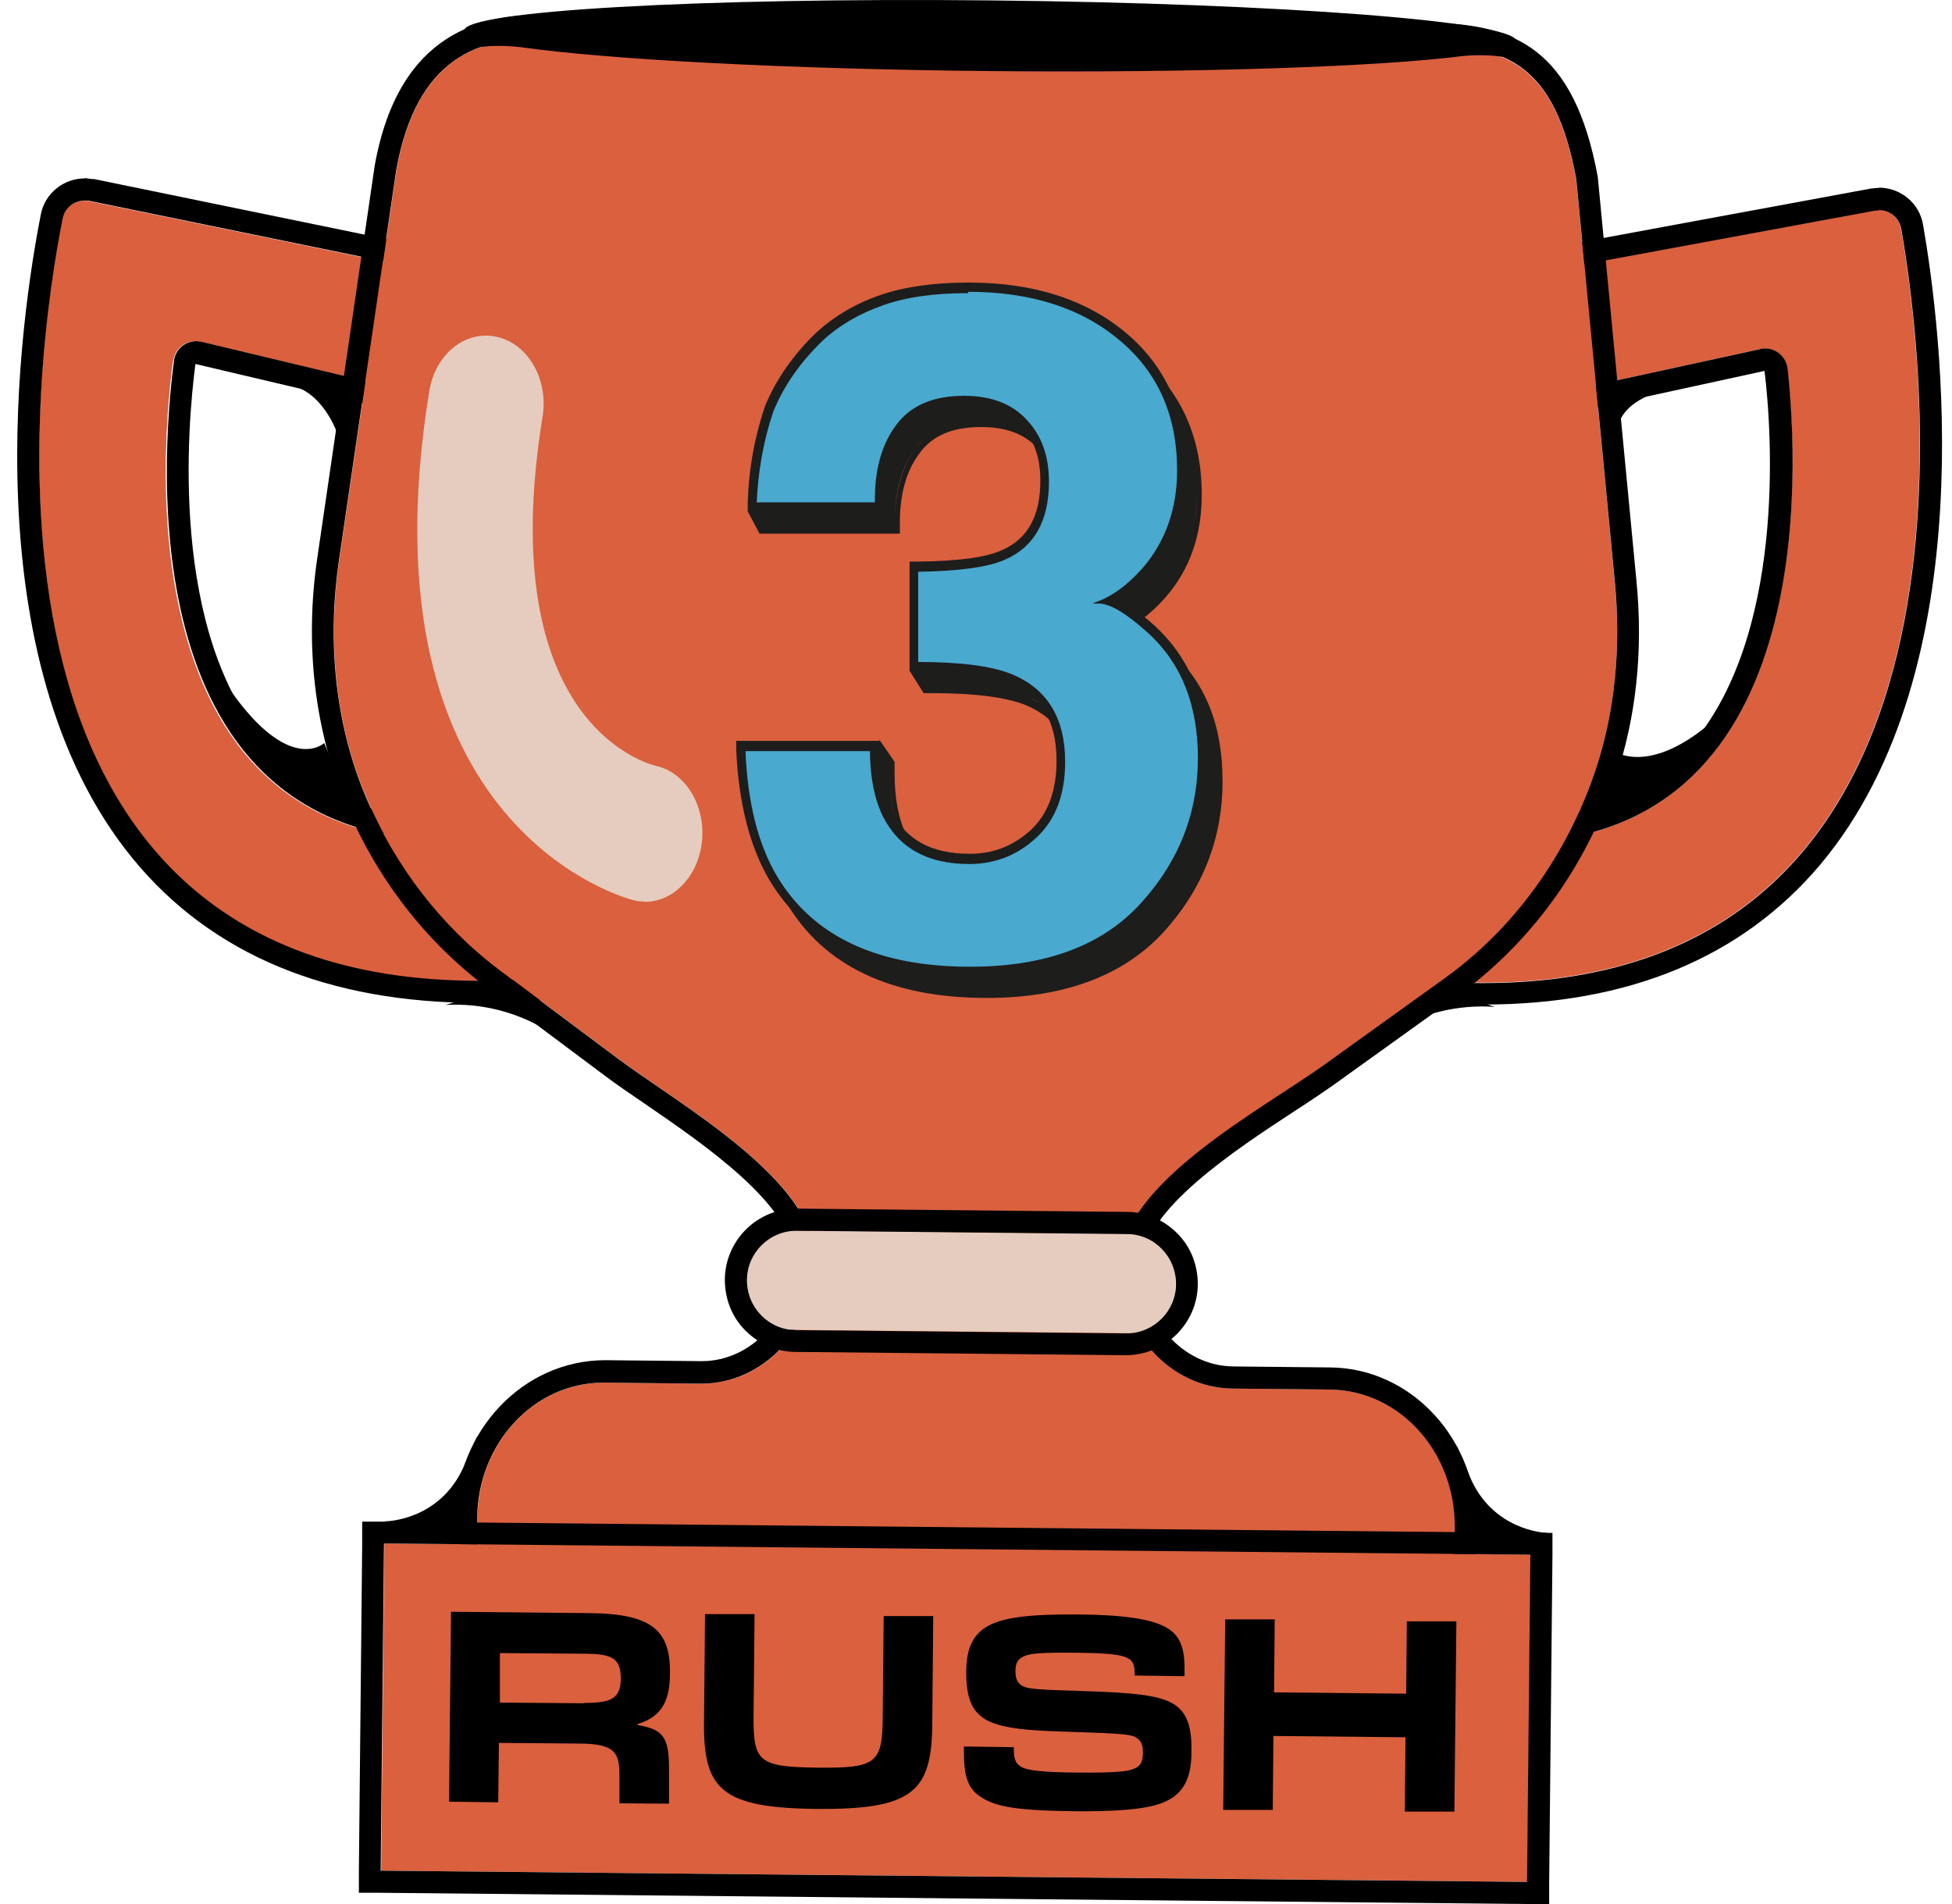 <svg width="82" height="80" viewBox="0 0 82 80" fill="none" xmlns="http://www.w3.org/2000/svg">
<path d="M2.617 9.202C1.465 15.07 -3.308 46.3 27.062 40.515L22.581 12.323L3.74 8.452C3.213 8.341 2.714 8.674 2.603 9.202H2.617ZM7.278 15.167C7.348 14.599 7.902 14.224 8.444 14.363L21.554 17.498L22.165 35.035C5.35 37.782 6.654 19.774 7.264 15.181L7.278 15.167Z" fill="#DA603E"/>
<path d="M3.561 8.425C3.561 8.425 3.686 8.425 3.755 8.439L22.596 12.31L27.077 40.502C24.524 40.987 22.207 41.209 20.126 41.209C-2.53 41.209 1.563 14.557 2.631 9.188C2.714 8.73 3.117 8.425 3.561 8.425ZM18.905 35.313C19.918 35.313 21.014 35.216 22.193 35.035L21.583 17.499L8.472 14.363C8.403 14.349 8.32 14.335 8.25 14.335C7.778 14.335 7.362 14.682 7.307 15.168C6.752 19.441 5.572 35.313 18.933 35.313M3.561 7.496C2.659 7.496 1.882 8.134 1.716 9.008C0.883 13.239 -1.295 27.71 5.6 36.103C8.902 40.113 13.786 42.139 20.126 42.139C22.318 42.139 24.705 41.889 27.244 41.403L28.131 41.237L27.993 40.349L23.511 12.157L23.414 11.519L22.79 11.394L3.949 7.523H3.852L3.561 7.482V7.496ZM18.905 34.383C15.603 34.383 13.009 33.343 11.205 31.275C7.099 26.6 7.876 17.859 8.209 15.293L20.681 18.234L21.25 34.231C20.431 34.328 19.654 34.383 18.919 34.383H18.905Z" fill="black"/>
<path d="M24.011 44.067C24.011 44.067 22.027 42.055 18.725 42.222L21.25 41.445L24.011 44.067Z" fill="black"/>
<path d="M14.092 32.44C14.092 32.44 14.758 33.897 12.76 32.607L15.632 34.646L14.078 32.44H14.092Z" fill="black"/>
<path d="M78.744 8.841L59.82 12.337L54.798 40.432C85.057 46.828 80.895 15.501 79.854 9.604C79.757 9.077 79.257 8.744 78.744 8.827V8.841ZM59.792 35.063L60.75 17.54L73.93 14.668C74.485 14.543 75.026 14.932 75.082 15.501C75.595 20.107 76.552 38.143 59.792 35.063Z" fill="#DA603E"/>
<path d="M78.924 8.827C79.382 8.827 79.785 9.146 79.868 9.618C80.811 14.973 84.335 41.306 62.29 41.306C60.07 41.306 57.573 41.042 54.798 40.446L59.82 12.351L78.744 8.855C78.744 8.855 78.869 8.841 78.924 8.841M63.4 35.41C76.413 35.41 75.553 19.746 75.095 15.501C75.04 15.001 74.624 14.64 74.152 14.64C74.082 14.64 74.013 14.64 73.944 14.668L60.764 17.54L59.806 35.063C61.11 35.299 62.304 35.41 63.413 35.41M78.924 7.898H78.841L78.578 7.925L59.654 11.422L59.015 11.533L58.904 12.171L53.882 40.265L53.73 41.153L54.603 41.334C57.351 41.916 59.945 42.208 62.29 42.208C68.422 42.208 73.181 40.224 76.469 36.325C83.406 28.056 81.519 13.655 80.784 9.438C80.631 8.536 79.84 7.884 78.924 7.884V7.898ZM61.638 18.303L74.124 15.584C74.443 18.164 75.04 26.849 70.905 31.469C69.102 33.481 66.577 34.494 63.386 34.494C62.553 34.494 61.679 34.425 60.75 34.286L61.624 18.303H61.638Z" fill="black"/>
<path d="M47.069 53.099C47.041 55.971 49.164 58.315 51.8 58.343L55.879 58.385C58.806 58.412 61.151 61.007 61.123 64.184L61.095 66.987L20.028 66.584L20.056 63.782C20.084 60.605 22.484 58.066 25.412 58.093L29.435 58.135C32.071 58.163 34.249 55.846 34.277 52.988C34.305 49.602 28.505 46.384 25.953 44.469L21 40.765C18.53 38.906 16.616 36.395 15.395 33.523C14.076 30.401 13.757 26.946 14.243 23.589L16.657 7.134C17.545 2.265 20.264 1.543 23.039 1.571L59.264 1.932C62.94 1.849 65.257 2.334 66.215 7.551L67.838 24.518C68.088 27.182 67.866 29.902 67.005 32.441C65.812 35.964 63.606 39.044 60.637 41.167L55.615 44.774C53.007 46.647 47.096 49.755 47.055 53.126L47.069 53.099Z" fill="#DA603E"/>
<path d="M22.889 1.543C22.889 1.543 22.986 1.543 23.042 1.543L59.267 1.904C59.489 1.904 59.724 1.904 59.933 1.904C63.221 1.904 65.316 2.639 66.217 7.523L67.841 24.491C68.09 27.154 67.868 29.874 67.008 32.413C65.815 35.937 63.609 39.017 60.64 41.139L55.618 44.747C53.01 46.62 47.099 49.727 47.058 53.099C47.03 55.971 49.153 58.315 51.789 58.343L55.867 58.385C58.795 58.412 61.14 61.007 61.112 64.184L61.084 66.987L20.017 66.584L20.045 63.782C20.073 60.632 22.445 58.093 25.345 58.093C25.359 58.093 25.373 58.093 25.4 58.093L29.424 58.135C29.424 58.135 29.452 58.135 29.465 58.135C32.074 58.135 34.238 55.832 34.266 52.988C34.294 49.602 28.494 46.384 25.942 44.469L20.988 40.765C18.519 38.906 16.604 36.395 15.383 33.523C14.066 30.401 13.746 26.946 14.232 23.589L16.646 7.135C17.52 2.348 20.156 1.571 22.889 1.571M22.889 0.614C20.323 0.614 16.771 1.266 15.744 6.94L13.33 23.436C12.789 27.099 13.219 30.706 14.551 33.856C15.841 36.922 17.881 39.558 20.448 41.486L25.4 45.191C25.872 45.551 26.455 45.94 27.079 46.37C29.59 48.09 33.378 50.685 33.35 52.96C33.322 55.291 31.588 57.191 29.479 57.191L25.428 57.15C21.974 57.15 19.171 60.119 19.129 63.768L19.102 66.57V67.5H20.017L61.084 67.902H62.014V66.987L62.041 64.184C62.083 60.507 59.308 57.483 55.881 57.455L51.803 57.413C49.68 57.386 47.959 55.457 47.987 53.113C48.015 50.851 51.858 48.34 54.397 46.675C55.063 46.245 55.659 45.843 56.145 45.496L61.167 41.889C64.275 39.655 66.592 36.478 67.868 32.704C68.729 30.151 69.034 27.363 68.743 24.394L67.119 7.426C66.12 2.029 63.623 0.961 59.905 0.961H59.211L23.014 0.614H22.861H22.889Z" fill="black"/>
<path d="M64.299 65.32L16.145 64.85L16.01 78.598L64.164 79.069L64.299 65.32Z" fill="#DA603E"/>
<path d="M16.131 64.85L64.287 65.322L64.148 79.071L15.992 78.599L16.131 64.85ZM15.215 63.92V64.85L15.076 78.599V79.528H15.992L64.148 80H65.078V79.085L65.216 65.335V64.406H64.301L16.145 63.934H15.215V63.92Z" fill="black"/>
<path d="M48.709 51.85L32.089 51.688C31.706 51.684 31.392 51.992 31.389 52.375L31.361 55.163C31.358 55.546 31.665 55.86 32.048 55.864L48.669 56.026C49.052 56.03 49.365 55.722 49.369 55.339L49.396 52.551C49.4 52.168 49.092 51.854 48.709 51.85Z" fill="#E5CCBE"/>
<path d="M33.46 51.711C33.46 51.711 33.474 51.711 33.488 51.711L47.334 51.85C48.485 51.85 49.415 52.807 49.401 53.959C49.401 55.096 48.458 56.026 47.32 56.026C47.32 56.026 47.306 56.026 47.292 56.026L33.446 55.887C32.294 55.887 31.365 54.93 31.379 53.778C31.379 52.641 32.322 51.711 33.46 51.711ZM33.46 50.782C31.809 50.782 30.463 52.113 30.449 53.764C30.449 54.569 30.741 55.332 31.309 55.901C31.878 56.47 32.627 56.803 33.432 56.803L47.278 56.941C48.957 56.941 50.303 55.61 50.317 53.959C50.317 53.154 50.025 52.391 49.456 51.822C48.888 51.253 48.138 50.92 47.334 50.92L33.488 50.782H33.46Z" fill="black"/>
<path d="M18.947 67.722L24.787 67.778C27.396 67.805 28.159 68.513 28.145 70.289C28.145 71.482 27.784 72.134 26.785 72.439V72.481C27.881 72.661 28.117 73.008 28.103 74.395V75.783L26.022 75.769V74.701C26.036 73.66 25.87 73.272 24.371 73.258L20.958 73.23L20.93 75.727L18.863 75.7L18.947 67.722ZM24.538 71.551C25.703 71.551 26.064 71.357 26.078 70.539C26.078 69.692 25.745 69.484 24.552 69.484L21 69.456V71.537L24.552 71.565L24.538 71.551Z" fill="black"/>
<path d="M29.575 72.384L29.616 67.819H31.698L31.656 72.106C31.642 74.021 31.864 74.243 34.347 74.27C36.817 74.298 37.067 74.076 37.081 72.162L37.122 67.902H39.203L39.162 72.481C39.134 75.297 38.316 76.032 34.334 76.005C30.352 75.963 29.547 75.214 29.575 72.397V72.384Z" fill="black"/>
<path d="M41.187 75.491C40.632 75.131 40.493 74.576 40.493 73.604V73.382L42.588 73.41V73.438C42.588 73.924 42.657 74.104 42.935 74.257C43.212 74.395 43.851 74.465 45.28 74.478C46.917 74.492 47.402 74.423 47.652 74.312C47.93 74.187 47.999 74.034 48.013 73.646C48.013 73.299 47.93 73.105 47.68 72.98C47.43 72.855 46.931 72.828 44.336 72.744C42.713 72.689 41.867 72.536 41.353 72.217C40.798 71.856 40.59 71.287 40.59 70.247C40.59 69.206 40.909 68.665 41.478 68.332C42.102 67.972 43.171 67.819 45.238 67.833C47.097 67.847 48.415 67.999 49.095 68.443C49.664 68.818 49.775 69.428 49.761 70.289V70.427L47.666 70.4C47.666 70.025 47.638 69.789 47.361 69.664C47.069 69.512 46.501 69.456 45.196 69.442C43.754 69.428 43.254 69.47 43.004 69.595C42.727 69.72 42.657 69.928 42.657 70.219C42.657 70.594 42.782 70.746 42.963 70.844C43.171 70.954 43.504 70.996 45.474 71.052C47.708 71.121 48.706 71.232 49.317 71.607C49.886 71.967 50.066 72.606 50.052 73.577C50.052 74.617 49.775 75.2 49.206 75.561C48.637 75.921 47.666 76.116 45.196 76.102C42.713 76.074 41.825 75.921 41.187 75.491Z" fill="black"/>
<path d="M51.468 68.041H53.549L53.521 71.107L59.071 71.163L59.099 68.124H61.18L61.096 76.116H59.015L59.043 72.994L53.494 72.939L53.466 76.046H51.385L51.468 68.055V68.041Z" fill="black"/>
<path d="M57.462 44.053C57.462 44.053 59.487 42.083 62.789 42.305L60.278 41.472L57.462 44.039V44.053Z" fill="black"/>
<path d="M67.715 33.093C67.715 33.093 67.382 34.022 69.713 32.926L66.619 34.799L67.701 33.093H67.715Z" fill="black"/>
<path d="M69.642 16.485C69.642 16.485 67.728 16.957 67.936 18.511L67.589 16.166L69.642 16.485Z" fill="black"/>
<path d="M12.037 16.153L14.854 16.083L14.188 18.262C14.188 18.262 13.577 16.361 12.037 16.153Z" fill="black"/>
<path d="M64.01 2.598L63.427 1.946C63.594 1.876 63.691 1.793 63.691 1.724C63.691 0.905 53.813 0.142 41.618 0.017C29.422 -0.108 19.517 0.461 19.503 1.28C19.503 1.363 19.614 1.46 19.836 1.543L19.253 2.182C19.253 2.182 20.21 1.779 21.917 1.987C25.579 2.501 33.002 2.903 41.576 2.986C50.344 3.069 57.919 2.806 61.499 2.348C63.122 2.209 64.01 2.612 64.01 2.612V2.598Z" fill="black"/>
<path d="M67.672 31.483C67.672 31.483 69.226 32.815 72.209 30.068L70.988 32.357L67.95 34.078L66.035 34.799L67.672 31.483Z" fill="black"/>
<path d="M13.62 31.22C13.62 31.22 12.177 32.579 9.666 28.986L10.54 31.414L13.218 33.481L14.952 34.425L13.62 31.22Z" fill="black"/>
<path d="M16.186 64.226C16.186 64.226 18.641 64.212 19.737 61.756V64.42L16.186 64.226Z" fill="black"/>
<path d="M20.045 64.725L16.174 64.517V63.921C16.285 63.921 18.477 63.865 19.476 61.631L20.045 60.355V64.711V64.725ZM18.019 64.032L19.448 64.101V62.838C19.018 63.407 18.505 63.782 18.019 64.032Z" fill="black"/>
<path d="M64.981 64.711C64.981 64.711 62.525 64.642 61.471 62.172L61.415 64.836L64.967 64.725L64.981 64.711Z" fill="black"/>
<path d="M61.123 65.128L61.206 60.771L61.747 62.048C62.705 64.309 64.897 64.406 64.994 64.406V65.003L61.123 65.128ZM61.761 63.255L61.733 64.517L63.163 64.476C62.677 64.212 62.178 63.824 61.761 63.255Z" fill="black"/>
<path d="M49.179 27.39C48.582 26.849 48.069 26.475 47.639 26.253C48.097 25.961 48.541 25.573 48.971 25.087C49.984 23.922 50.483 22.479 50.483 20.786C50.483 18.414 49.637 16.485 47.958 15.07C46.293 13.669 44.087 12.961 41.382 12.961C39.939 12.961 38.69 13.142 37.691 13.489C36.678 13.849 35.791 14.363 35.055 15.029C34.07 15.972 33.349 17.013 32.891 18.122C32.516 19.219 32.017 20.079 31.92 21.272L31.393 21.452L31.906 22.423H37.511H37.802V22.132C37.775 20.842 38.052 19.815 38.621 19.052C39.162 18.303 40.008 17.942 41.215 17.942C42.256 17.942 43.047 18.233 43.602 18.844C44.17 19.454 44.448 20.231 44.448 21.216C44.448 22.729 43.907 23.7 42.811 24.185C42.145 24.491 40.952 24.657 39.231 24.671H38.954V28.001L38.191 28.153L38.801 29.125H39.231C40.993 29.125 42.284 29.305 43.088 29.624C44.448 30.193 45.114 31.289 45.114 32.995C45.114 34.272 44.739 35.271 44.018 35.937C43.269 36.616 42.422 36.949 41.423 36.949C39.786 36.949 38.69 36.353 38.08 35.104C37.747 34.424 37.58 33.55 37.58 32.496V32.01L36.942 31.081L36.887 32.191H31.67V32.496C31.767 34.73 32.239 36.575 33.057 37.962C34.625 40.598 37.456 41.93 41.451 41.93C44.698 41.93 47.181 41.001 48.86 39.183C50.525 37.366 51.357 35.229 51.357 32.829C51.357 30.429 50.622 28.694 49.193 27.363L49.179 27.39ZM50.844 30.512C50.733 30.123 50.594 29.749 50.414 29.402C50.58 29.749 50.733 30.123 50.844 30.512ZM49.054 27.557C49.221 27.723 49.387 27.89 49.54 28.056C49.387 27.876 49.221 27.709 49.054 27.557ZM50.192 21.91C50.247 21.535 50.289 21.147 50.289 20.745C50.289 21.147 50.261 21.535 50.192 21.91ZM47.847 15.251C47.639 15.084 47.431 14.918 47.223 14.765C47.445 14.918 47.653 15.07 47.847 15.251ZM44.809 21.175C44.809 21.577 44.767 21.952 44.698 22.299C44.767 21.966 44.809 21.591 44.809 21.175ZM38.468 18.83C37.941 19.538 37.65 20.467 37.594 21.591C37.636 20.467 37.927 19.538 38.468 18.83C38.621 18.622 38.787 18.456 38.982 18.303C38.787 18.456 38.621 18.636 38.468 18.83ZM39.301 24.935C39.523 24.935 39.731 24.935 39.939 24.921C39.731 24.921 39.523 24.921 39.301 24.935ZM40.563 28.847C40.175 28.819 39.758 28.819 39.301 28.819C39.745 28.819 40.175 28.819 40.563 28.847ZM43.269 29.333C43.06 29.249 42.825 29.166 42.547 29.111C42.811 29.18 43.06 29.249 43.269 29.333C43.449 29.402 43.629 29.499 43.782 29.596C43.615 29.499 43.449 29.416 43.269 29.333ZM37.622 34.466C37.456 33.911 37.372 33.259 37.372 32.538C37.372 33.273 37.469 33.911 37.622 34.466ZM32.031 32.468C32.059 33.287 32.142 34.064 32.281 34.757C32.142 34.05 32.059 33.287 32.031 32.468ZM48.707 38.975C47.084 40.751 44.698 41.639 41.52 41.639C38.593 41.639 36.332 40.917 34.736 39.488C34.209 39.017 33.751 38.448 33.377 37.81C33.751 38.448 34.209 39.003 34.736 39.488C36.332 40.917 38.593 41.639 41.52 41.639C44.698 41.639 47.098 40.751 48.707 38.975Z" fill="#1D1D1C"/>
<path d="M37.677 17.845C37.067 18.664 36.776 19.746 36.803 21.106H31.739C31.795 19.732 32.031 18.428 32.447 17.207C32.891 16.125 33.584 15.126 34.542 14.21C35.249 13.558 36.096 13.073 37.081 12.726C38.052 12.379 39.259 12.212 40.674 12.212C43.31 12.212 45.447 12.892 47.07 14.266C48.693 15.625 49.498 17.457 49.498 19.76C49.498 21.383 49.012 22.757 48.055 23.88C47.444 24.574 46.806 25.06 46.154 25.309C46.654 25.309 47.361 25.739 48.291 26.586C49.678 27.862 50.372 29.624 50.372 31.844C50.372 34.175 49.567 36.228 47.944 38.004C46.321 39.78 43.934 40.668 40.757 40.668C36.845 40.668 34.126 39.391 32.599 36.839C31.795 35.479 31.351 33.703 31.268 31.511H36.595C36.595 32.621 36.776 33.537 37.122 34.258C37.788 35.59 38.981 36.256 40.716 36.256C41.784 36.256 42.714 35.895 43.504 35.16C44.295 34.425 44.697 33.384 44.697 32.01C44.697 30.193 43.962 28.986 42.492 28.375C41.659 28.029 40.327 27.862 38.524 27.862V23.977C40.286 23.95 41.52 23.783 42.214 23.464C43.421 22.937 44.018 21.855 44.018 20.232C44.018 19.177 43.712 18.317 43.088 17.665C42.478 16.999 41.604 16.68 40.494 16.68C39.217 16.68 38.274 17.082 37.677 17.901V17.845Z" fill="#49A8CE"/>
<path d="M40.672 12.212C43.309 12.212 45.445 12.892 47.068 14.265C48.692 15.625 49.496 17.456 49.496 19.759C49.496 21.383 49.011 22.756 48.053 23.88C47.443 24.574 46.805 25.059 46.153 25.309C46.652 25.309 47.36 25.739 48.289 26.585C49.677 27.862 50.37 29.624 50.37 31.844C50.37 34.174 49.566 36.228 47.942 38.004C46.319 39.779 43.933 40.667 40.756 40.667C36.843 40.667 34.124 39.391 32.598 36.838C31.793 35.478 31.349 33.703 31.266 31.511H36.593C36.593 32.62 36.774 33.536 37.121 34.258C37.787 35.59 38.98 36.255 40.714 36.255C41.782 36.255 42.712 35.895 43.503 35.159C44.294 34.424 44.696 33.384 44.696 32.01C44.696 30.193 43.961 28.985 42.49 28.375C41.657 28.028 40.326 27.862 38.522 27.862V23.977C40.284 23.949 41.519 23.783 42.212 23.464C43.419 22.936 44.016 21.854 44.016 20.231C44.016 19.177 43.711 18.317 43.087 17.664C42.476 16.998 41.602 16.679 40.492 16.679C39.216 16.679 38.272 17.082 37.676 17.9C37.065 18.719 36.774 19.801 36.802 21.161H31.738C31.793 19.787 32.029 18.483 32.445 17.262C32.889 16.18 33.583 15.181 34.54 14.265C35.248 13.613 36.094 13.128 37.079 12.781C38.05 12.434 39.257 12.268 40.672 12.268M40.672 11.921C39.23 11.921 37.981 12.101 36.982 12.448C35.969 12.795 35.081 13.322 34.346 13.988C33.361 14.931 32.639 15.972 32.182 17.082C31.752 18.358 31.502 19.69 31.46 21.091V21.396H31.752H37.107V21.105C37.079 19.815 37.357 18.788 37.925 18.025C38.467 17.276 39.313 16.915 40.52 16.915C41.56 16.915 42.351 17.207 42.906 17.817C43.475 18.427 43.752 19.204 43.752 20.189C43.752 21.702 43.211 22.673 42.115 23.159C41.449 23.464 40.256 23.63 38.536 23.644H38.258V28.111H38.55C40.312 28.111 41.602 28.278 42.407 28.597C43.766 29.166 44.432 30.262 44.432 31.968C44.432 33.245 44.058 34.244 43.336 34.91C42.587 35.59 41.741 35.922 40.742 35.922C39.105 35.922 38.009 35.326 37.398 34.077C37.065 33.397 36.899 32.523 36.899 31.469V31.178H30.975V31.483C31.072 33.717 31.543 35.562 32.362 36.949C33.93 39.585 36.76 40.917 40.756 40.917C44.002 40.917 46.486 39.987 48.164 38.17C49.829 36.353 50.662 34.216 50.662 31.816C50.662 29.416 49.926 27.681 48.497 26.349C47.901 25.808 47.387 25.434 46.957 25.212C47.415 24.921 47.859 24.532 48.289 24.046C49.302 22.881 49.801 21.438 49.801 19.745C49.801 17.373 48.955 15.445 47.276 14.03C45.612 12.628 43.406 11.921 40.7 11.921H40.672Z" fill="#49A8CE"/>
<path d="M37.677 17.845C37.067 18.664 36.776 19.746 36.803 21.106H31.739C31.795 19.732 32.031 18.428 32.447 17.207C32.891 16.125 33.584 15.126 34.542 14.21C35.249 13.558 36.096 13.073 37.081 12.726C38.052 12.379 39.259 12.212 40.674 12.212C43.31 12.212 45.447 12.892 47.07 14.266C48.693 15.625 49.498 17.457 49.498 19.76C49.498 21.383 49.012 22.757 48.055 23.88C47.444 24.574 46.806 25.06 46.154 25.309C46.654 25.309 47.361 25.739 48.291 26.586C49.678 27.862 50.372 29.624 50.372 31.844C50.372 34.175 49.567 36.228 47.944 38.004C46.321 39.78 43.934 40.668 40.757 40.668C36.845 40.668 34.126 39.391 32.599 36.839C31.795 35.479 31.351 33.703 31.268 31.511H36.595C36.595 32.621 36.776 33.537 37.122 34.258C37.788 35.59 38.981 36.256 40.716 36.256C41.784 36.256 42.714 35.895 43.504 35.16C44.295 34.425 44.697 33.384 44.697 32.01C44.697 30.193 43.962 28.986 42.492 28.375C41.659 28.029 40.327 27.862 38.524 27.862V23.977C40.286 23.95 41.52 23.783 42.214 23.464C43.421 22.937 44.018 21.855 44.018 20.232C44.018 19.177 43.712 18.317 43.088 17.665C42.478 16.999 41.604 16.68 40.494 16.68C39.217 16.68 38.274 17.082 37.677 17.901V17.845Z" fill="#49A9CF"/>
<path d="M40.672 12.212C43.309 12.212 45.445 12.892 47.068 14.265C48.692 15.625 49.496 17.456 49.496 19.759C49.496 21.383 49.011 22.756 48.053 23.88C47.443 24.574 46.805 25.059 46.153 25.309C46.652 25.309 47.36 25.739 48.289 26.585C49.677 27.862 50.37 29.624 50.37 31.844C50.37 34.174 49.566 36.228 47.942 38.004C46.319 39.779 43.933 40.667 40.756 40.667C36.843 40.667 34.124 39.391 32.598 36.838C31.793 35.478 31.349 33.703 31.266 31.511H36.593C36.593 32.62 36.774 33.536 37.121 34.258C37.787 35.59 38.98 36.255 40.714 36.255C41.782 36.255 42.712 35.895 43.503 35.159C44.294 34.424 44.696 33.384 44.696 32.01C44.696 30.193 43.961 28.985 42.49 28.375C41.657 28.028 40.326 27.862 38.522 27.862V23.977C40.284 23.949 41.519 23.783 42.212 23.464C43.419 22.936 44.016 21.854 44.016 20.231C44.016 19.177 43.711 18.317 43.087 17.664C42.476 16.998 41.602 16.679 40.492 16.679C39.216 16.679 38.272 17.082 37.676 17.9C37.065 18.719 36.774 19.801 36.802 21.161H31.738C31.793 19.787 32.029 18.483 32.445 17.262C32.889 16.18 33.583 15.181 34.54 14.265C35.248 13.613 36.094 13.128 37.079 12.781C38.05 12.434 39.257 12.268 40.672 12.268M40.672 11.921C39.23 11.921 37.981 12.101 36.982 12.448C35.969 12.795 35.081 13.322 34.346 13.988C33.361 14.931 32.639 15.972 32.182 17.082C31.752 18.358 31.502 19.69 31.46 21.091V21.396H31.752H37.107V21.105C37.079 19.815 37.357 18.788 37.925 18.025C38.467 17.276 39.313 16.915 40.52 16.915C41.56 16.915 42.351 17.207 42.906 17.817C43.475 18.427 43.752 19.204 43.752 20.189C43.752 21.702 43.211 22.673 42.115 23.159C41.449 23.464 40.256 23.63 38.536 23.644H38.258V28.111H38.55C40.312 28.111 41.602 28.278 42.407 28.597C43.766 29.166 44.432 30.262 44.432 31.968C44.432 33.245 44.058 34.244 43.336 34.91C42.587 35.59 41.741 35.922 40.742 35.922C39.105 35.922 38.009 35.326 37.398 34.077C37.065 33.397 36.899 32.523 36.899 31.469V31.178H30.975V31.483C31.072 33.717 31.543 35.562 32.362 36.949C33.93 39.585 36.76 40.917 40.756 40.917C44.002 40.917 46.486 39.987 48.164 38.17C49.829 36.353 50.662 34.216 50.662 31.816C50.662 29.416 49.926 27.681 48.497 26.349C47.901 25.808 47.387 25.434 46.957 25.212C47.415 24.921 47.859 24.532 48.289 24.046C49.302 22.881 49.801 21.438 49.801 19.745C49.801 17.373 48.955 15.445 47.276 14.03C45.612 12.628 43.406 11.921 40.7 11.921H40.672Z" fill="#1D1D1C"/>
<path d="M40.66 12.212C43.296 12.212 45.433 12.892 47.056 14.265C48.679 15.625 49.484 17.456 49.484 19.759C49.484 21.383 48.998 22.756 48.041 23.88C47.431 24.574 46.792 25.059 46.141 25.309C46.64 25.309 47.347 25.739 48.277 26.585C49.664 27.862 50.358 29.624 50.358 31.844C50.358 34.175 49.553 36.228 47.93 38.004C46.307 39.779 43.921 40.667 40.743 40.667C36.831 40.667 34.112 39.391 32.586 36.838C31.781 35.479 31.337 33.703 31.254 31.511H36.581C36.581 32.621 36.762 33.536 37.109 34.258C37.775 35.59 38.968 36.256 40.702 36.256C41.77 36.256 42.7 35.895 43.49 35.16C44.281 34.424 44.684 33.384 44.684 32.01C44.684 30.193 43.948 28.986 42.478 28.375C41.645 28.028 40.313 27.862 38.51 27.862V23.977C40.272 23.949 41.507 23.783 42.2 23.464C43.407 22.937 44.004 21.855 44.004 20.231C44.004 19.177 43.699 18.317 43.074 17.665C42.464 16.999 41.59 16.68 40.48 16.68C39.203 16.68 38.26 17.082 37.663 17.9C37.053 18.719 36.762 19.801 36.789 21.161H31.726C31.781 19.787 32.017 18.483 32.433 17.262C32.877 16.18 33.571 15.181 34.528 14.265C35.236 13.613 36.082 13.128 37.067 12.781C38.038 12.434 39.245 12.268 40.66 12.268M40.66 12.115C39.231 12.115 38.01 12.295 37.025 12.628C36.04 12.975 35.18 13.475 34.459 14.141C33.501 15.056 32.78 16.083 32.336 17.165C31.92 18.4 31.67 19.732 31.628 21.105V21.202H31.726H36.887V21.105C36.859 19.773 37.15 18.705 37.747 17.914C38.316 17.137 39.245 16.735 40.494 16.735C41.576 16.735 42.422 17.054 43.019 17.692C43.615 18.331 43.921 19.177 43.921 20.203C43.921 21.785 43.338 22.84 42.172 23.353C41.493 23.658 40.258 23.838 38.51 23.866H38.413V27.945H38.51C40.3 27.945 41.618 28.112 42.436 28.458C43.879 29.055 44.587 30.22 44.587 32.01C44.587 33.342 44.198 34.383 43.421 35.09C42.644 35.798 41.729 36.158 40.702 36.158C39.009 36.158 37.83 35.506 37.192 34.216C36.845 33.508 36.665 32.607 36.665 31.511V31.414H31.129V31.511C31.226 33.717 31.67 35.52 32.475 36.894C34.015 39.46 36.776 40.765 40.716 40.765C43.907 40.765 46.349 39.863 47.972 38.073C49.595 36.297 50.428 34.202 50.428 31.844C50.428 29.485 49.72 27.806 48.319 26.516C47.556 25.822 46.945 25.406 46.46 25.267C47.028 24.99 47.569 24.546 48.097 23.949C49.068 22.812 49.567 21.41 49.567 19.773C49.567 17.456 48.735 15.584 47.098 14.21C45.474 12.836 43.296 12.143 40.646 12.143L40.66 12.115Z" fill="#1D1D1C"/>
<path d="M40.672 12.212C43.309 12.212 45.445 12.892 47.068 14.265C48.692 15.625 49.496 17.456 49.496 19.759C49.496 21.383 49.011 22.756 48.053 23.88C47.443 24.574 46.805 25.059 46.153 25.309C46.652 25.309 47.36 25.739 48.289 26.585C49.677 27.862 50.37 29.624 50.37 31.844C50.37 34.174 49.566 36.228 47.942 38.004C46.319 39.779 43.933 40.667 40.756 40.667C36.843 40.667 34.124 39.391 32.598 36.838C31.793 35.478 31.349 33.703 31.266 31.511H36.593C36.593 32.62 36.774 33.536 37.121 34.258C37.787 35.59 38.98 36.255 40.714 36.255C41.782 36.255 42.712 35.895 43.503 35.159C44.294 34.424 44.696 33.384 44.696 32.01C44.696 30.193 43.961 28.985 42.49 28.375C41.657 28.028 40.326 27.862 38.522 27.862V23.977C40.284 23.949 41.519 23.783 42.212 23.464C43.419 22.936 44.016 21.854 44.016 20.231C44.016 19.177 43.711 18.317 43.087 17.664C42.476 16.998 41.602 16.679 40.492 16.679C39.216 16.679 38.272 17.082 37.676 17.9C37.065 18.719 36.774 19.801 36.802 21.161H31.738C31.793 19.787 32.029 18.483 32.445 17.262C32.889 16.18 33.583 15.181 34.54 14.265C35.248 13.613 36.094 13.128 37.079 12.781C38.05 12.434 39.257 12.268 40.672 12.268M40.672 11.921C39.23 11.921 37.981 12.101 36.982 12.448C35.969 12.795 35.081 13.322 34.346 13.988C33.361 14.931 32.639 15.972 32.182 17.082C31.752 18.358 31.502 19.69 31.46 21.091V21.396H31.752H37.107V21.105C37.079 19.815 37.357 18.788 37.925 18.025C38.467 17.276 39.313 16.915 40.52 16.915C41.56 16.915 42.351 17.207 42.906 17.817C43.475 18.427 43.752 19.204 43.752 20.189C43.752 21.702 43.211 22.673 42.115 23.159C41.449 23.464 40.256 23.63 38.536 23.644H38.258V28.111H38.55C40.312 28.111 41.602 28.278 42.407 28.597C43.766 29.166 44.432 30.262 44.432 31.968C44.432 33.245 44.058 34.244 43.336 34.91C42.587 35.59 41.741 35.922 40.742 35.922C39.105 35.922 38.009 35.326 37.398 34.077C37.065 33.397 36.899 32.523 36.899 31.469V31.178H30.975V31.483C31.072 33.717 31.543 35.562 32.362 36.949C33.93 39.585 36.76 40.917 40.756 40.917C44.002 40.917 46.486 39.987 48.164 38.17C49.829 36.353 50.662 34.216 50.662 31.816C50.662 29.416 49.926 27.681 48.497 26.349C47.901 25.808 47.387 25.434 46.957 25.212C47.415 24.921 47.859 24.532 48.289 24.046C49.302 22.881 49.801 21.438 49.801 19.745C49.801 17.373 48.955 15.445 47.276 14.03C45.612 12.628 43.406 11.921 40.7 11.921H40.672Z" stroke="#1D1D1C" stroke-width="0.097" stroke-miterlimit="10"/>
<path d="M27.049 37.879C26.91 37.879 26.758 37.865 26.619 37.824C26.508 37.796 15.021 34.966 18.031 16.444C18.281 14.876 19.557 13.85 20.875 14.155C22.193 14.446 23.053 15.958 22.79 17.526C20.695 30.457 27.271 32.108 27.549 32.177C28.867 32.468 29.713 33.981 29.463 35.548C29.241 36.936 28.215 37.907 27.063 37.893L27.049 37.879Z" fill="#E5CCBE"/>
</svg>
